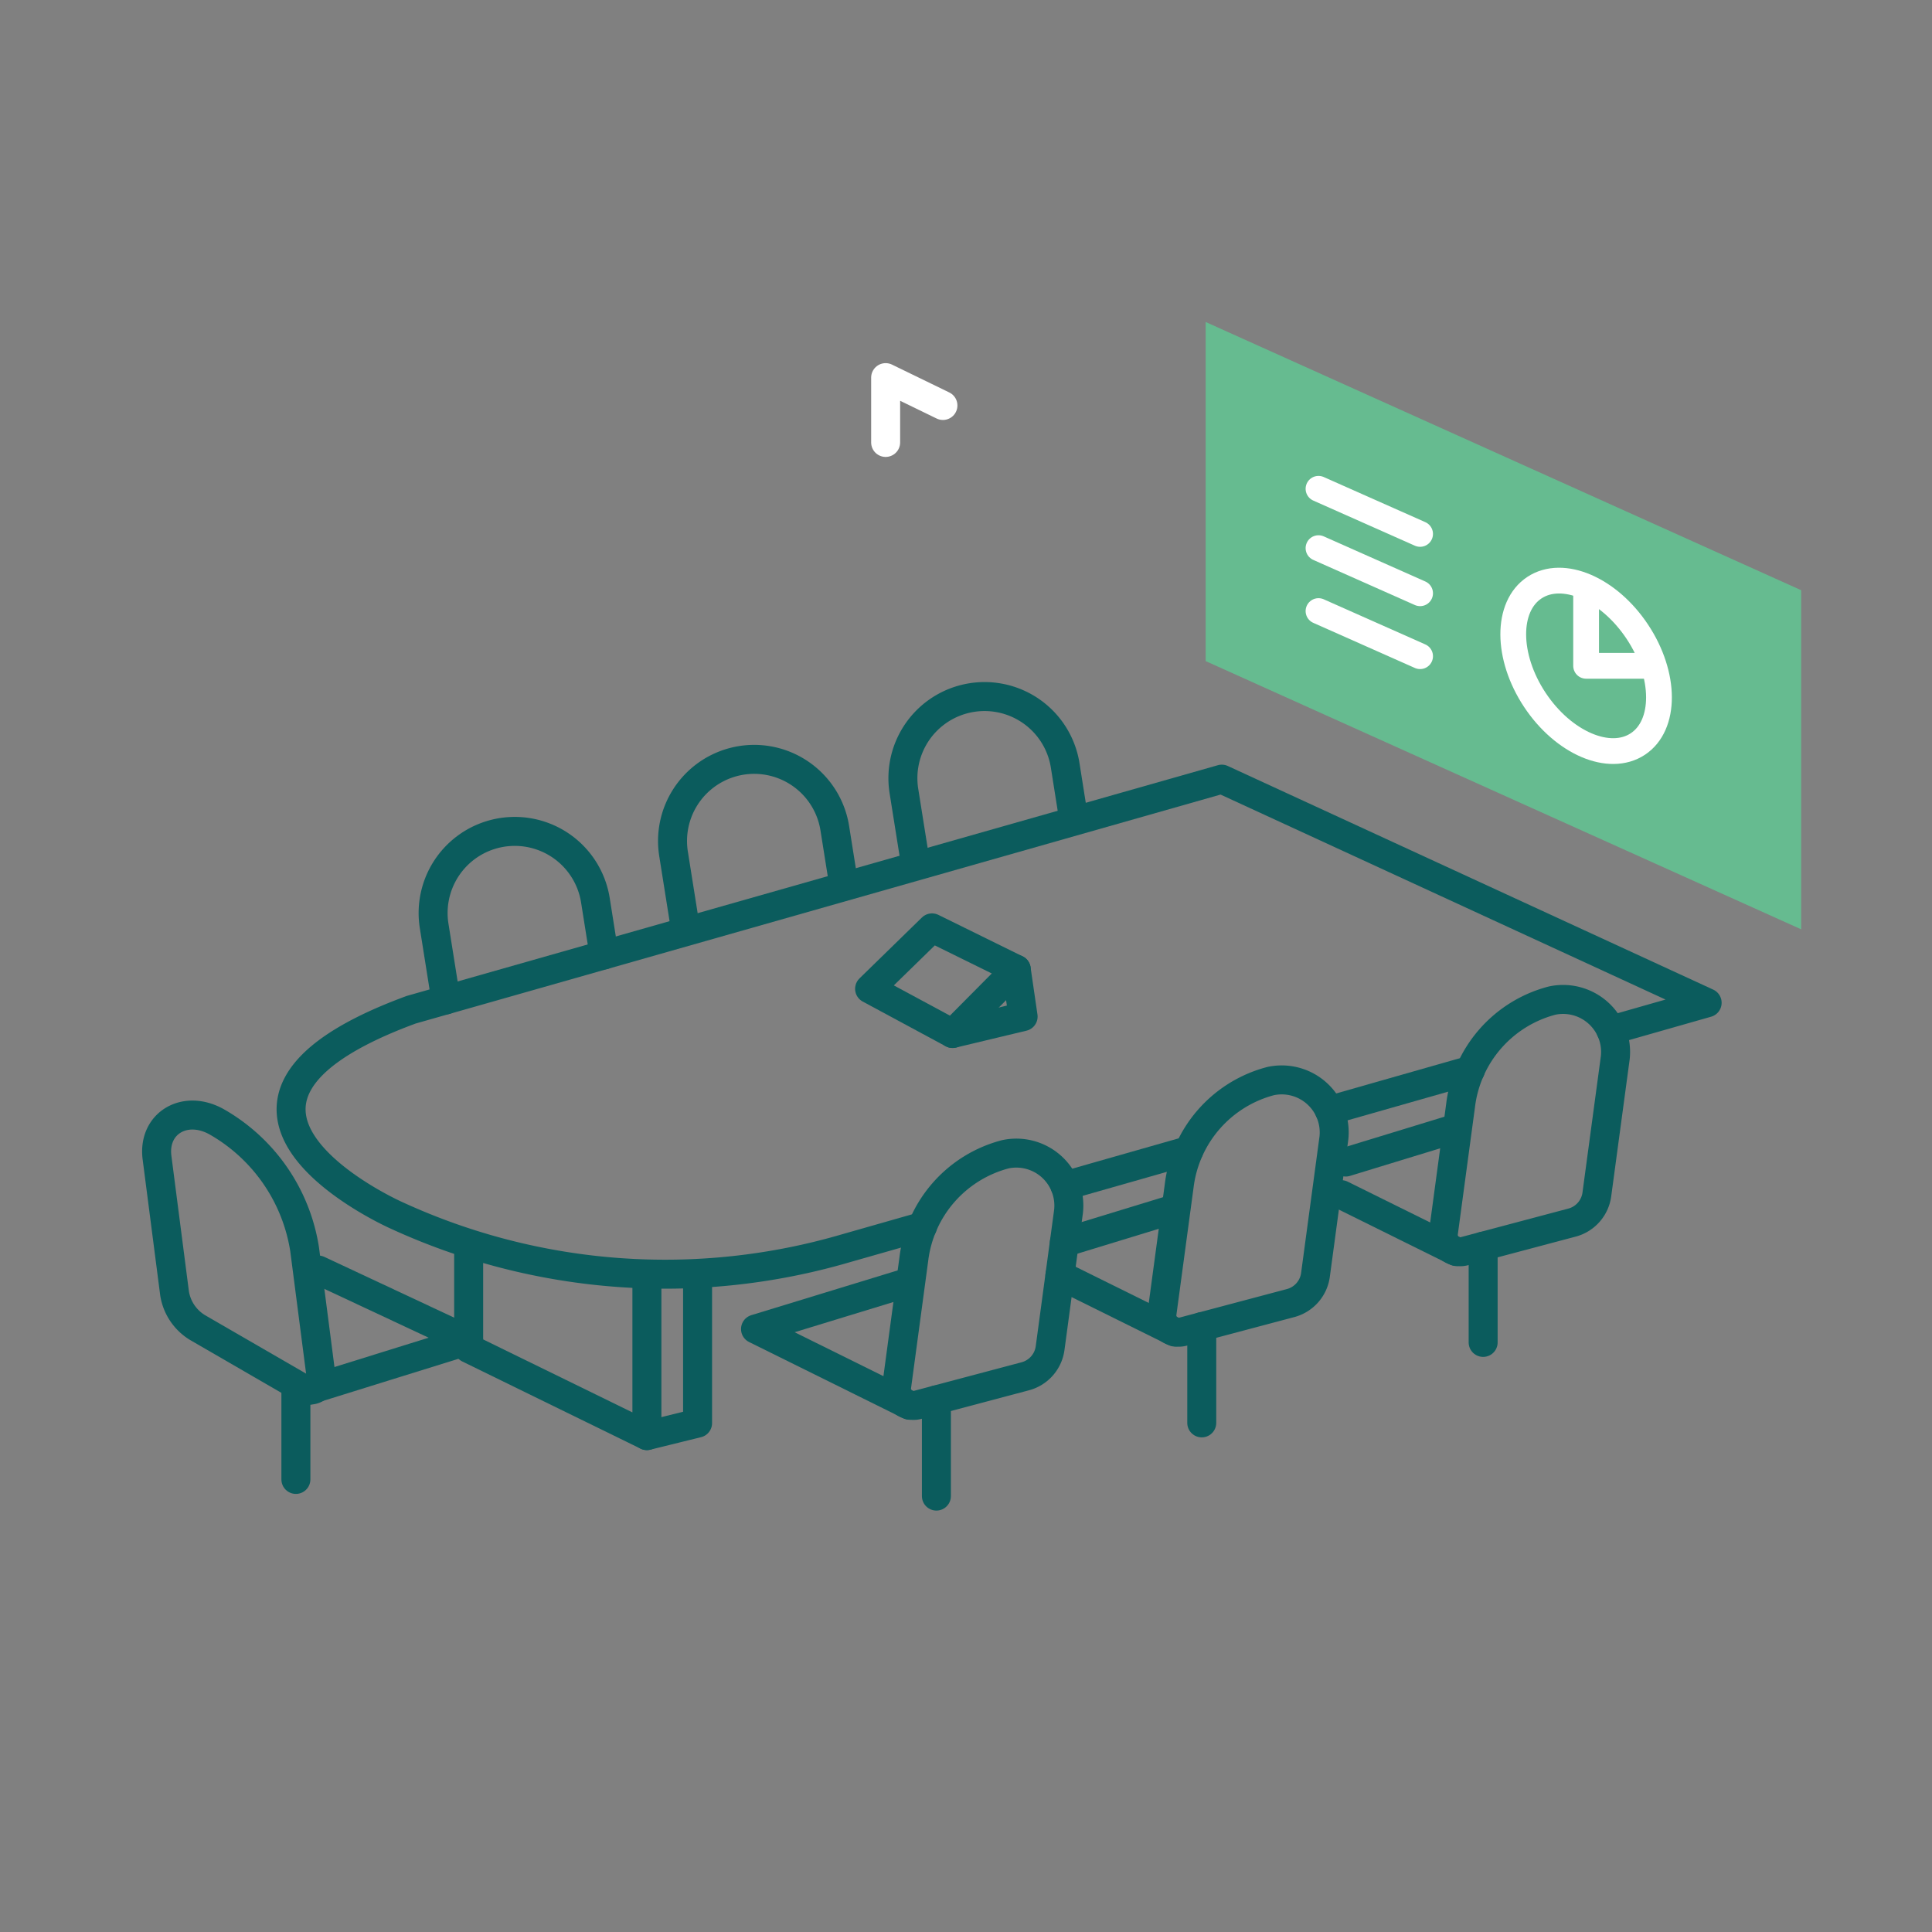 <svg xmlns="http://www.w3.org/2000/svg" width="150" height="150" viewBox="0 0 150 150">
  <rect x="0" y="0" width="150" height="150" fill="#808080" stroke="none"/>
  <g id="boardroom-150x150" transform="translate(-6122 -5123)">
    <g id="Component_4_55" data-name="Component 4 – 55" transform="translate(6122 5123)">
      <rect id="Rectangle_1585" data-name="Rectangle 1585" width="150" height="150" fill="none"/>
    </g>
    <g id="Group_13539" data-name="Group 13539" transform="translate(6122.5 5121.17)">
      <g id="Group_13536" data-name="Group 13536">
        <path id="Path_48497" data-name="Path 48497" d="M35.887,98.552v7.972l13.838,6.766V101.142" fill="none" stroke="#0b5c5d" stroke-linecap="round" stroke-linejoin="round" stroke-width="2.25"/>
        <path id="Path_48498" data-name="Path 48498" d="M49.725,113.29l3.935-.97V101.129" fill="none" stroke="#0b5c5d" stroke-linecap="round" stroke-linejoin="round" stroke-width="2.25"/>
      </g>
      <path id="Path_48499" data-name="Path 48499" d="M23.467,109.765l12.42-3.864-11.674-5.465" fill="none" stroke="#0b5c5d" stroke-linecap="round" stroke-linejoin="round" stroke-width="2.25"/>
      <line id="Line_2511" data-name="Line 2511" y2="7.172" transform="translate(22.473 109.52)" fill="none" stroke="#0b5c5d" stroke-linecap="round" stroke-linejoin="round" stroke-width="2.25"/>
      <path id="Path_48500" data-name="Path 48500" d="M46.4,75.967l-.674-4.244a6.339,6.339,0,0,0-8.041-5.088h0a6.338,6.338,0,0,0-4.479,7.079l.913,5.747" fill="none" stroke="#0b5c5d" stroke-linecap="round" stroke-linejoin="round" stroke-width="2.25"/>
      <line id="Line_2512" data-name="Line 2512" y1="3.12" x2="10.946" transform="translate(102.714 84.925)" fill="none" stroke="#0b5c5d" stroke-linecap="round" stroke-linejoin="round" stroke-width="2.25"/>
      <line id="Line_2513" data-name="Line 2513" y1="2.739" x2="9.609" transform="translate(82.19 91.156)" fill="none" stroke="#0b5c5d" stroke-linecap="round" stroke-linejoin="round" stroke-width="2.25"/>
      <path id="Path_48501" data-name="Path 48501" d="M124.569,81.815l7.472-2.13L94.358,62.324l-62.929,17.9C11.145,87.679,30.263,96.18,30.263,96.18a49.9,49.9,0,0,0,34.946,2.555l5.919-1.688" fill="none" stroke="#0b5c5d" stroke-linecap="round" stroke-linejoin="round" stroke-width="2.25"/>
      <line id="Line_2514" data-name="Line 2514" y1="2.626" x2="8.586" transform="translate(82.135 95.674)" fill="none" stroke="#0b5c5d" stroke-linecap="round" stroke-linejoin="round" stroke-width="2.25"/>
      <line id="Line_2515" data-name="Line 2515" x1="8.927" y1="4.417" transform="translate(81.793 100.833)" fill="none" stroke="#0b5c5d" stroke-linecap="round" stroke-linejoin="round" stroke-width="2.25"/>
      <line id="Line_2516" data-name="Line 2516" y2="7.47" transform="translate(92.804 104.832)" fill="none" stroke="#0b5c5d" stroke-linecap="round" stroke-linejoin="round" stroke-width="2.25"/>
      <path id="Path_48502" data-name="Path 48502" d="M13.052,102.239l-1.36-10.522c-.349-2.693,2.2-4.195,4.686-2.758h0a13.845,13.845,0,0,1,6.775,9.881l1.274,9.85c.112.867-.709,1.35-1.508.888l-8.013-4.636A3.791,3.791,0,0,1,13.052,102.239Z" fill="none" stroke="#0b5c5d" stroke-linecap="round" stroke-linejoin="round" stroke-width="2.25"/>
      <path id="Path_48503" data-name="Path 48503" d="M101.637,100.776l1.426-10.582a4.077,4.077,0,0,0-4.912-4.429h0a9.606,9.606,0,0,0-7.1,8.136l-1.336,9.907a1.312,1.312,0,0,0,1.581,1.425l8.4-2.231A2.628,2.628,0,0,0,101.637,100.776Z" fill="none" stroke="#0b5c5d" stroke-linecap="round" stroke-linejoin="round" stroke-width="2.25"/>
      <g id="Group_13537" data-name="Group 13537">
        <path id="Path_48504" data-name="Path 48504" d="M70.118,110.934l-11.96-5.918,11.96-3.658" fill="none" stroke="#0b5c5d" stroke-linecap="round" stroke-linejoin="round" stroke-width="2.25"/>
        <line id="Line_2517" data-name="Line 2517" y2="7.47" transform="translate(72.202 110.516)" fill="none" stroke="#0b5c5d" stroke-linecap="round" stroke-linejoin="round" stroke-width="2.25"/>
        <path id="Path_48505" data-name="Path 48505" d="M81.035,106.46l1.426-10.582a4.077,4.077,0,0,0-4.912-4.429h0a9.607,9.607,0,0,0-7.1,8.135l-1.335,9.908a1.311,1.311,0,0,0,1.58,1.425l8.4-2.231A2.628,2.628,0,0,0,81.035,106.46Z" fill="none" stroke="#0b5c5d" stroke-linecap="round" stroke-linejoin="round" stroke-width="2.25"/>
      </g>
      <path id="Path_48506" data-name="Path 48506" d="M73.457,82.069l5.477-1.311L78.4,77.088" fill="none" stroke="#0b5c5d" stroke-linecap="round" stroke-linejoin="round" stroke-width="2.25"/>
      <path id="Path_48507" data-name="Path 48507" d="M67.015,78.6l4.847-4.729,6.541,3.22-4.945,4.981Z" fill="none" stroke="#0b5c5d" stroke-linecap="round" stroke-linejoin="round" stroke-width="2.25"/>
      <path id="Path_48508" data-name="Path 48508" d="M64.988,70.375l-.675-4.244a6.337,6.337,0,0,0-8.041-5.088h0a6.338,6.338,0,0,0-4.478,7.078l.913,5.747" fill="none" stroke="#0b5c5d" stroke-linecap="round" stroke-linejoin="round" stroke-width="2.25"/>
      <path id="Path_48509" data-name="Path 48509" d="M82.872,65.5,82.2,61.254a6.338,6.338,0,0,0-8.041-5.088h0a6.337,6.337,0,0,0-4.479,7.078l.914,5.747" fill="none" stroke="#0b5c5d" stroke-linecap="round" stroke-linejoin="round" stroke-width="2.25"/>
      <line id="Line_2518" data-name="Line 2518" y1="2.626" x2="8.586" transform="translate(103.982 89.425)" fill="none" stroke="#0b5c5d" stroke-linecap="round" stroke-linejoin="round" stroke-width="2.25"/>
      <line id="Line_2519" data-name="Line 2519" x1="8.927" y1="4.417" transform="translate(103.64 94.584)" fill="none" stroke="#0b5c5d" stroke-linecap="round" stroke-linejoin="round" stroke-width="2.25"/>
      <line id="Line_2520" data-name="Line 2520" y2="7.47" transform="translate(114.651 98.584)" fill="none" stroke="#0b5c5d" stroke-linecap="round" stroke-linejoin="round" stroke-width="2.25"/>
      <path id="Path_48510" data-name="Path 48510" d="M123.484,94.528l1.426-10.582A4.077,4.077,0,0,0,120,79.517h0a9.6,9.6,0,0,0-7.1,8.135l-1.336,9.908a1.312,1.312,0,0,0,1.581,1.425l8.4-2.231A2.628,2.628,0,0,0,123.484,94.528Z" fill="none" stroke="#0b5c5d" stroke-linecap="round" stroke-linejoin="round" stroke-width="2.25"/>
      <path id="Path_48511" data-name="Path 48511" d="M68.261,36.181V31.149l4.448,2.162" fill="none" stroke="#fff" stroke-linecap="round" stroke-linejoin="round" stroke-width="2.25"/>
      <g id="Group_13538" data-name="Group 13538">
        <path id="Path_48512" data-name="Path 48512" d="M139.34,73.981,93.108,53.158V26.83L139.34,47.653Z" fill="#66bb90"/>
        <ellipse id="Ellipse_930" data-name="Ellipse 930" cx="4.777" cy="7.276" rx="4.777" ry="7.276" transform="matrix(0.834, -0.552, 0.552, 0.834, 114.645, 50.095)" fill="none" stroke="#fff" stroke-linecap="round" stroke-linejoin="round" stroke-width="2"/>
        <line id="Line_2521" data-name="Line 2521" x2="7.888" y2="3.504" transform="translate(101.868 39.78)" fill="none" stroke="#fff" stroke-linecap="round" stroke-linejoin="round" stroke-width="2"/>
        <line id="Line_2522" data-name="Line 2522" x2="7.888" y2="3.504" transform="translate(101.868 44.387)" fill="none" stroke="#fff" stroke-linecap="round" stroke-linejoin="round" stroke-width="2"/>
        <line id="Line_2523" data-name="Line 2523" x2="7.888" y2="3.504" transform="translate(101.868 49.273)" fill="none" stroke="#fff" stroke-linecap="round" stroke-linejoin="round" stroke-width="2"/>
        <path id="Path_48513" data-name="Path 48513" d="M122.645,47.431v6.093H127.5" fill="none" stroke="#fff" stroke-linecap="round" stroke-linejoin="round" stroke-width="2"/>
      </g>
    </g>
  </g>
</svg>
